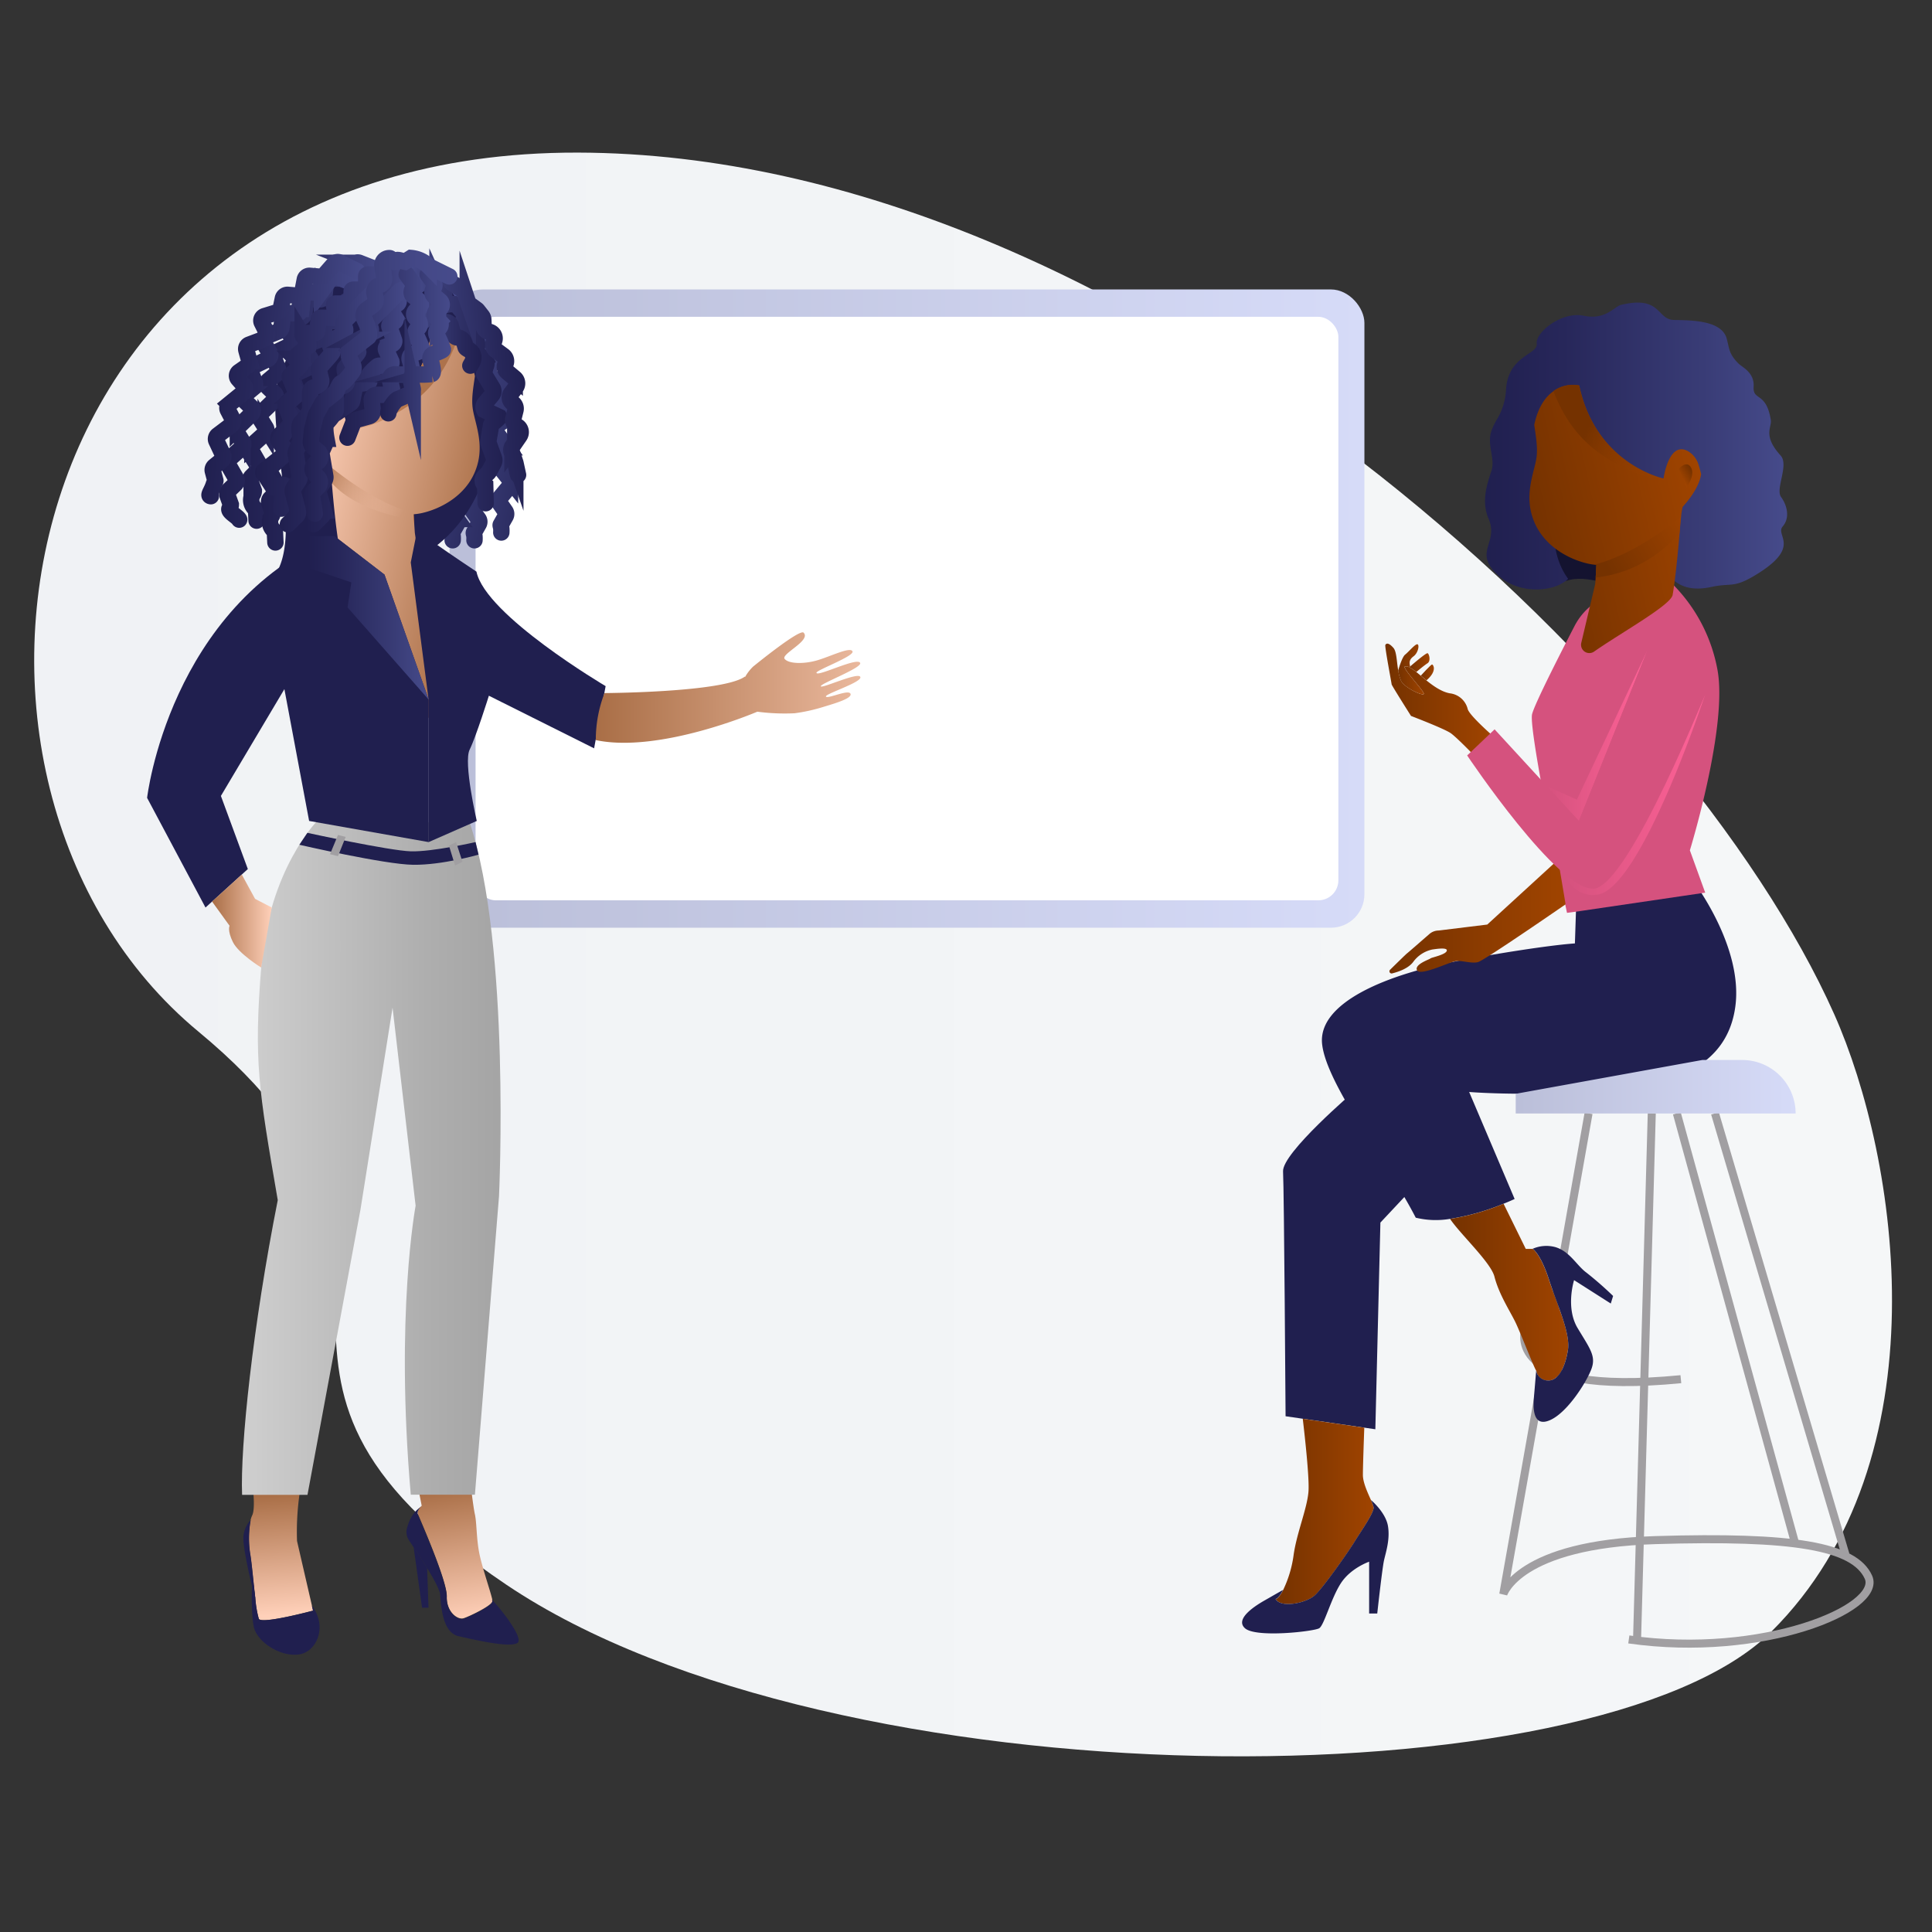 <svg xmlns="http://www.w3.org/2000/svg" xmlns:xlink="http://www.w3.org/1999/xlink" viewBox="0 0 650 650"><rect x="0" y="0" width="650" height="650" fill="#333333" stroke="none"/><defs><style>.cls-1{fill:url(#Безымянный_градиент_263);}.cls-2{fill:url(#Безымянный_градиент_170);}.cls-3{fill:#fff;}.cls-25,.cls-26,.cls-27,.cls-4,.cls-42,.cls-43,.cls-44,.cls-45,.cls-46,.cls-47,.cls-48,.cls-49,.cls-50,.cls-51,.cls-52,.cls-53,.cls-54,.cls-55{fill:none;stroke-miterlimit:10;}.cls-4{stroke:#a19fa2;stroke-width:2.7px;}.cls-5{fill:url(#Безымянный_градиент_123);}.cls-6{fill:url(#Безымянный_градиент_123-2);}.cls-7{fill:url(#Безымянный_градиент_123-3);}.cls-8{fill:url(#Безымянный_градиент_123-4);}.cls-9{fill:#201f4f;}.cls-10{fill:url(#Безымянный_градиент_123-5);}.cls-11{fill:url(#Безымянный_градиент_123-6);}.cls-12{fill:#141330;}.cls-13{fill:#d5527e;}.cls-14{fill:url(#Безымянный_градиент_123-7);}.cls-15{fill:url(#Безымянный_градиент_170-2);}.cls-16{fill:url(#Безымянный_градиент_171);}.cls-17{fill:url(#Безымянный_градиент_171-2);}.cls-18{fill:url(#Безымянный_градиент_123-8);}.cls-19{fill:url(#Безымянный_градиент_48);}.cls-20{fill:url(#Безымянный_градиент_139);}.cls-21{fill:url(#Безымянный_градиент_123-9);}.cls-22{fill:url(#Безымянный_градиент_140);}.cls-23{fill:url(#Безымянный_градиент_48-2);}.cls-24{fill:url(#Безымянный_градиент_123-10);}.cls-25,.cls-26,.cls-27,.cls-42,.cls-43,.cls-44,.cls-45,.cls-46,.cls-47,.cls-48,.cls-49,.cls-50,.cls-51,.cls-52,.cls-53,.cls-54,.cls-55{stroke-linecap:round;stroke-width:5.52px;}.cls-25{stroke:url(#Безымянный_градиент_139-2);}.cls-26{stroke:url(#Безымянный_градиент_139-3);}.cls-27{stroke:url(#Безымянный_градиент_139-4);}.cls-28{fill:url(#Безымянный_градиент_29);}.cls-29{fill:url(#Безымянный_градиент_29-2);}.cls-30{fill:url(#Безымянный_градиент_48-3);}.cls-31{fill:url(#Безымянный_градиент_157);}.cls-32{fill:url(#Безымянный_градиент_160);}.cls-33{fill:url(#Безымянный_градиент_162);}.cls-34{fill:url(#Безымянный_градиент_157-2);}.cls-35{fill:url(#Безымянный_градиент_163);}.cls-36{fill:url(#Безымянный_градиент_157-3);}.cls-37{fill:url(#Безымянный_градиент_3);}.cls-38{fill:url(#Безымянный_градиент_157-4);}.cls-39{fill:url(#Безымянный_градиент_157-5);}.cls-40{fill:#a19fa2;}.cls-41{fill:url(#Безымянный_градиент_139-5);}.cls-42{stroke:url(#Безымянный_градиент_139-6);}.cls-43{stroke:url(#Безымянный_градиент_139-7);}.cls-44{stroke:url(#Безымянный_градиент_139-8);}.cls-45{stroke:url(#Безымянный_градиент_139-9);}.cls-46{stroke:url(#Безымянный_градиент_139-10);}.cls-47{stroke:url(#Безымянный_градиент_139-11);}.cls-48{stroke:url(#Безымянный_градиент_139-12);}.cls-49{stroke:url(#Безымянный_градиент_139-13);}.cls-50{stroke:url(#Безымянный_градиент_39);}.cls-51{stroke:url(#Безымянный_градиент_39-2);}.cls-52{stroke:url(#Безымянный_градиент_39-3);}.cls-53{stroke:url(#Безымянный_градиент_139-14);}.cls-54{stroke:url(#Безымянный_градиент_38);}.cls-55{stroke:url(#Безымянный_градиент_37);}</style><linearGradient id="Безымянный_градиент_263" x1="11.51" y1="321.12" x2="636.57" y2="321.12" gradientUnits="userSpaceOnUse"><stop offset="0" stop-color="#f0f2f5"/><stop offset="0.99" stop-color="#f5f7f8"/></linearGradient><linearGradient id="Безымянный_градиент_170" x1="151.25" y1="204.75" x2="459.04" y2="204.75" gradientUnits="userSpaceOnUse"><stop offset="0.01" stop-color="#bbbfd9"/><stop offset="1" stop-color="#d6dbf8"/></linearGradient><linearGradient id="Безымянный_градиент_123" x1="466.08" y1="235.58" x2="502.3" y2="235.58" gradientUnits="userSpaceOnUse"><stop offset="0" stop-color="#753200"/><stop offset="1" stop-color="#a04400"/></linearGradient><linearGradient id="Безымянный_градиент_123-2" x1="470.44" y1="225.17" x2="479.02" y2="225.17" xlink:href="#Безымянный_градиент_123"/><linearGradient id="Безымянный_градиент_123-3" x1="474.12" y1="222.92" x2="480.94" y2="222.92" xlink:href="#Безымянный_градиент_123"/><linearGradient id="Безымянный_градиент_123-4" x1="478.03" y1="226.23" x2="482.41" y2="226.23" xlink:href="#Безымянный_градиент_123"/><linearGradient id="Безымянный_градиент_123-5" x1="487.86" y1="434.72" x2="527.63" y2="434.72" xlink:href="#Безымянный_градиент_123"/><linearGradient id="Безымянный_градиент_123-6" x1="429.18" y1="508.48" x2="462.17" y2="508.48" xlink:href="#Безымянный_градиент_123"/><linearGradient id="Безымянный_градиент_123-7" x1="467.45" y1="308.38" x2="526.71" y2="308.38" xlink:href="#Безымянный_градиент_123"/><linearGradient id="Безымянный_градиент_170-2" x1="509.94" y1="365.58" x2="604.12" y2="365.58" xlink:href="#Безымянный_градиент_170"/><linearGradient id="Безымянный_градиент_171" x1="520.36" y1="247.54" x2="554.23" y2="247.54" gradientUnits="userSpaceOnUse"><stop offset="0" stop-color="#d5527e"/><stop offset="1" stop-color="#ff6297"/></linearGradient><linearGradient id="Безымянный_градиент_171-2" x1="526.71" y1="267.32" x2="573.7" y2="267.32" xlink:href="#Безымянный_градиент_171"/><linearGradient id="Безымянный_градиент_123-8" x1="-4325.91" y1="157.93" x2="-4257.85" y2="126.43" gradientTransform="matrix(-1, 0, 0, 1, -3729.49, 0)" xlink:href="#Безымянный_градиент_123"/><linearGradient id="Безымянный_градиент_48" x1="-2037.56" y1="103.75" x2="-2061.84" y2="127.57" gradientTransform="translate(2578.81 507.23) rotate(12.28)" gradientUnits="userSpaceOnUse"><stop offset="0" stop-color="#a04400"/><stop offset="1" stop-color="#753200"/></linearGradient><linearGradient id="Безымянный_градиент_139" x1="499.63" y1="150.06" x2="601.25" y2="150.06" gradientUnits="userSpaceOnUse"><stop offset="0" stop-color="#201f4f"/><stop offset="0.26" stop-color="#27275a"/><stop offset="0.72" stop-color="#393c76"/><stop offset="1" stop-color="#464b8b"/></linearGradient><linearGradient id="Безымянный_градиент_123-9" x1="-4245.85" y1="177.96" x2="-4303.09" y2="165.21" gradientTransform="matrix(-1, 0, 0, 1, -3729.49, 0)" xlink:href="#Безымянный_градиент_123"/><linearGradient id="Безымянный_градиент_140" x1="-4261.49" y1="140.26" x2="-4293.65" y2="155.55" gradientTransform="matrix(-1, 0, 0, 1, -3729.49, 0)" gradientUnits="userSpaceOnUse"><stop offset="0.1" stop-color="#753200"/><stop offset="0.48" stop-color="#8a3b00" stop-opacity="0.52"/><stop offset="0.82" stop-color="#9a4100" stop-opacity="0.14"/><stop offset="1" stop-color="#a04400" stop-opacity="0"/></linearGradient><linearGradient id="Безымянный_градиент_48-2" x1="-4300.04" y1="175.19" x2="-4270.36" y2="191.68" gradientTransform="matrix(-1, 0, 0, 1, -3729.49, 0)" xlink:href="#Безымянный_градиент_48"/><linearGradient id="Безымянный_градиент_123-10" x1="-2037.61" y1="86.79" x2="-2040.75" y2="89.87" gradientTransform="translate(2578.81 507.23) rotate(12.28)" xlink:href="#Безымянный_градиент_123"/><linearGradient id="Безымянный_градиент_139-2" x1="-4257.38" y1="-249.53" x2="-4209.13" y2="-249.53" gradientTransform="matrix(-0.99, -0.17, -0.17, 0.99, -4068.34, -333.33)" xlink:href="#Безымянный_градиент_139"/><linearGradient id="Безымянный_градиент_139-3" x1="-4250.15" y1="-248.28" x2="-4201.91" y2="-248.28" gradientTransform="matrix(-0.99, -0.17, -0.17, 0.99, -4068.34, -333.33)" xlink:href="#Безымянный_градиент_139"/><linearGradient id="Безымянный_градиент_139-4" x1="-4265.86" y1="-253.66" x2="-4217.61" y2="-253.66" gradientTransform="matrix(-0.99, -0.17, -0.17, 0.99, -4068.34, -333.33)" xlink:href="#Безымянный_градиент_139"/><linearGradient id="Безымянный_градиент_29" x1="118.8" y1="196.96" x2="133.81" y2="114.68" gradientUnits="userSpaceOnUse"><stop offset="0.28" stop-color="#201f4f"/><stop offset="1" stop-color="#201f4f"/></linearGradient><linearGradient id="Безымянный_градиент_29-2" x1="78.46" y1="137.46" x2="146.77" y2="105.84" xlink:href="#Безымянный_градиент_29"/><linearGradient id="Безымянный_градиент_48-3" x1="-6346.5" y1="1024.37" x2="-6370.43" y2="1047.85" gradientTransform="matrix(-0.98, 0.21, 0.21, 0.98, -6308.3, 507.23)" xlink:href="#Безымянный_градиент_48"/><linearGradient id="Безымянный_градиент_157" x1="161.64" y1="180.97" x2="99.06" y2="167.03" gradientUnits="userSpaceOnUse"><stop offset="0" stop-color="#a96e46"/><stop offset="1" stop-color="#ffd0b9"/></linearGradient><linearGradient id="Безымянный_градиент_160" x1="144.18" y1="123.95" x2="112.49" y2="139.02" gradientUnits="userSpaceOnUse"><stop offset="0.1" stop-color="#ad724b"/><stop offset="0.29" stop-color="#aa6739" stop-opacity="0.76"/><stop offset="0.63" stop-color="#a5541a" stop-opacity="0.35"/><stop offset="0.87" stop-color="#a14907" stop-opacity="0.1"/><stop offset="1" stop-color="#a04400" stop-opacity="0"/></linearGradient><linearGradient id="Безымянный_градиент_162" x1="106.59" y1="157.93" x2="134.75" y2="173.57" gradientUnits="userSpaceOnUse"><stop offset="0" stop-color="#a96e46"/><stop offset="1" stop-color="#ffd0b9" stop-opacity="0"/></linearGradient><linearGradient id="Безымянный_градиент_157-2" x1="-6346.56" y1="1007.66" x2="-6349.65" y2="1010.69" gradientTransform="matrix(-0.98, 0.21, 0.21, 0.98, -6308.3, 507.23)" xlink:href="#Безымянный_градиент_157"/><linearGradient id="Безымянный_градиент_163" x1="95.47" y1="543.14" x2="92.56" y2="502.67" gradientUnits="userSpaceOnUse"><stop offset="0" stop-color="#ffd0b9"/><stop offset="1" stop-color="#a96e46"/></linearGradient><linearGradient id="Безымянный_градиент_157-3" x1="149.54" y1="500.72" x2="156.34" y2="545.07" xlink:href="#Безымянный_градиент_157"/><linearGradient id="Безымянный_градиент_3" x1="52.67" y1="389.53" x2="182.83" y2="389.53" gradientUnits="userSpaceOnUse"><stop offset="0.09" stop-color="#d9d9d9"/><stop offset="0.12" stop-color="#d6d6d6"/><stop offset="0.7" stop-color="#aeaeae"/><stop offset="1" stop-color="#9f9f9f"/></linearGradient><linearGradient id="Безымянный_градиент_157-4" x1="200.45" y1="231.33" x2="318.79" y2="231.33" xlink:href="#Безымянный_градиент_157"/><linearGradient id="Безымянный_градиент_157-5" x1="71.34" y1="309.88" x2="91.42" y2="309.88" xlink:href="#Безымянный_градиент_157"/><linearGradient id="Безымянный_градиент_139-5" x1="103.63" y1="207.89" x2="144.25" y2="207.89" xlink:href="#Безымянный_градиент_139"/><linearGradient id="Безымянный_градиент_139-6" x1="81.44" y1="131.73" x2="129.68" y2="131.73" xlink:href="#Безымянный_градиент_139"/><linearGradient id="Безымянный_градиент_139-7" x1="87.75" y1="139.05" x2="135.99" y2="139.05" xlink:href="#Безымянный_градиент_139"/><linearGradient id="Безымянный_градиент_139-8" x1="73.68" y1="133.92" x2="121.93" y2="133.92" xlink:href="#Безымянный_градиент_139"/><linearGradient id="Безымянный_градиент_139-9" x1="-115.68" y1="-68.54" x2="-67.08" y2="-68.54" gradientTransform="translate(180.64 203.9) rotate(4.85)" xlink:href="#Безымянный_градиент_139"/><linearGradient id="Безымянный_градиент_139-10" x1="85.79" y1="131.73" x2="133.45" y2="131.73" xlink:href="#Безымянный_градиент_139"/><linearGradient id="Безымянный_градиент_139-11" x1="110.29" y1="113.55" x2="137.93" y2="113.55" xlink:href="#Безымянный_градиент_139"/><linearGradient id="Безымянный_градиент_139-12" x1="94.11" y1="137.05" x2="128.72" y2="137.05" xlink:href="#Безымянный_градиент_139"/><linearGradient id="Безымянный_градиент_139-13" x1="102.8" y1="137.05" x2="137.41" y2="137.05" xlink:href="#Безымянный_градиент_139"/><linearGradient id="Безымянный_градиент_39" x1="137.15" y1="129.84" x2="170.62" y2="129.84" gradientUnits="userSpaceOnUse"><stop offset="0" stop-color="#464b8b"/><stop offset="0.28" stop-color="#393c76"/><stop offset="0.74" stop-color="#27275a"/><stop offset="1" stop-color="#201f4f"/></linearGradient><linearGradient id="Безымянный_градиент_39-2" x1="296.12" y1="320.82" x2="333.29" y2="320.82" gradientTransform="matrix(1, -0.08, 0.08, 1, -180.88, -169.13)" xlink:href="#Безымянный_градиент_39"/><linearGradient id="Безымянный_градиент_39-3" x1="139.46" y1="114.73" x2="162.02" y2="114.73" xlink:href="#Безымянный_градиент_39"/><linearGradient id="Безымянный_градиент_139-14" x1="114.12" y1="119.83" x2="144.77" y2="119.83" xlink:href="#Безымянный_градиент_139"/><linearGradient id="Безымянный_градиент_38" x1="127.93" y1="115.7" x2="151.83" y2="115.7" gradientUnits="userSpaceOnUse"><stop offset="0" stop-color="#201f4f"/><stop offset="0.12" stop-color="#252558"/><stop offset="0.7" stop-color="#3d417d"/><stop offset="1" stop-color="#464b8b"/></linearGradient><linearGradient id="Безымянный_градиент_37" x1="101.79" y1="129.78" x2="153.91" y2="129.78" gradientUnits="userSpaceOnUse"><stop offset="0" stop-color="#201f4f"/><stop offset="0.23" stop-color="#303168"/><stop offset="0.48" stop-color="#3c407b"/><stop offset="0.74" stop-color="#444887"/><stop offset="1" stop-color="#464b8b"/></linearGradient></defs><title>1</title><g id="Слой_3" data-name="Слой 3"><path class="cls-1" d="M617.08,341.17C567,228.7,380.65,51.77,194.41,51.34.06,50.9-34.09,263.59,66.76,347.07c93.94,77.76-5.87,112.43,103.62,186.1C281.2,607.73,537.73,606.9,596,548.9S638.73,389.76,617.08,341.17Z"/><rect class="cls-2" x="151.25" y="97.38" width="307.79" height="214.74" rx="11.27" ry="11.27"/><rect class="cls-3" x="160" y="106.59" width="290.28" height="196.31" rx="6.73" ry="6.73"/><path class="cls-4" d="M534.45,374.58l-28.69,161.8s5-16.83,51.26-18.23,66.88,2,71.6,12.49S593,558,548,551.57"/><line class="cls-4" x1="555.72" y1="374.58" x2="550.77" y2="551.57"/><line class="cls-4" x1="576.99" y1="374.58" x2="620.89" y2="523.02"/><line class="cls-4" x1="564.16" y1="374.58" x2="604.12" y2="519.84"/><path class="cls-4" d="M513.15,447.21s-8.06,22.71,52.36,16.8"/><path class="cls-5" d="M502.3,247.63l-5.89,7s-6.16-6.41-8.28-7.93-13.41-5.83-13.41-5.83-6.52-10.29-6.52-10.63-2.38-12.76-2.11-13.26,1-.95,2.72,1c1.11,1.28,1.08,4.79,1.62,7.62a14.17,14.17,0,0,0,1,3.54c1.19,2.28,7.35,5.16,7.6,4.31s-7.35-8.68-6.33-9.19a1.73,1.73,0,0,1,1.44.24,3.51,3.51,0,0,1,.38.2,17.22,17.22,0,0,1,2,1.4c.51.41,1,.84,1.51,1.23l.08.07,1.81,1.53c2.09,1.69,5,3.83,7.87,4.33a7,7,0,0,1,6,5.28C494.31,240.66,502.3,247.63,502.3,247.63Z"/><path class="cls-6" d="M479,233.43c-.26.85-6.41-2-7.6-4.31a14.17,14.17,0,0,1-1-3.54c.54-1.84,1.49-4.64,2.32-5.32,1.27-1,3.58-3.85,4.23-3.47s.1,2.92-1.35,4c-1.83,1.35-1.3,2.5-1.19,3.46l-.32.24a1.73,1.73,0,0,0-1.44-.24C471.67,224.74,479.27,232.59,479,233.43Z"/><path class="cls-7" d="M480.28,223.14c-1.19.76-3.77,2.94-3.77,2.94a17.22,17.22,0,0,0-2-1.4s-.1,0-.38-.2c0,0,5.63-4.91,6.16-4.71S481.46,222.37,480.28,223.14Z"/><path class="cls-8" d="M479.92,228.9l-1.81-1.53-.08-.07s3.4-3.75,3.77-3.75S483.68,225.67,479.92,228.9Z"/><path class="cls-9" d="M474.55,400.52l-10.13,10.8-1.7,69.54-3.71-.54-20.7-3-5.79-.84s-.5-76.11-.85-82.36,24-27,24-27Z"/><path class="cls-9" d="M583.84,338.58c-2.7,20.25-21.14,27.45-47.7,28.8s-41.86,0-41.86,0l15.3,36s-1.4.68-3.7,1.59a79,79,0,0,1-18,5.1,28.66,28.66,0,0,1-11.57-.39c-9.45-18.46-30.16-45-31.51-58.52s20.71-23.4,48.16-28.35,36.9-5.4,36.9-5.4l.46-13.95,39.16-7.28S586.54,318.32,583.84,338.58Z"/><path class="cls-10" d="M527.51,454.21c-.88,5.7-3.24,10.52-6.78,10.23a3.88,3.88,0,0,1-3.85-3.25.3.3,0,0,0-.05-.07c-.66-.82-5.21-12.54-6.9-16.1-1.78-3.74-5.59-9.44-7.15-15.54-1.23-4.77-11.48-14.26-14.92-19.39a79,79,0,0,0,18-5.1l7.47,15.19h2.36s2.59,1.62,5.43,10.33S528.41,448.5,527.51,454.21Z"/><path class="cls-9" d="M529.58,430.69s-2.94,9.25,1.19,16.13,6.2,9.36,4.71,13.58-8.06,14.85-14.06,17.42-5.62-4.73-5.32-8.07c.18-2,.5-5.87.73-8.63a.3.3,0,0,1,.05.07,3.88,3.88,0,0,0,3.85,3.25c3.54.28,5.9-4.54,6.78-10.23s-3.54-15-6.37-23.71-5.43-10.33-5.43-10.33h-.13a11.52,11.52,0,0,1,7.71-.59c4.91,1.47,7.18,6.2,10.42,8.56a118.59,118.59,0,0,1,9,7.87l-.78,2.55Z"/><path class="cls-11" d="M455.81,518.61c-2.12,3.47-10.59,15.58-13.46,18.15S431,541.15,429.18,538c.72-.18,1.62-1.31,2.52-3.06a39,39,0,0,0,3.52-11.76c1.07-7.56,4.54-15.58,5-21.33.35-4.44-1.2-18.44-1.92-24.52l20.7,3c-.18,4.85-.47,13.35-.47,15.91s1.63,6,2.71,8.43h0a13.65,13.65,0,0,1,.89,2.39C462.46,508.81,457.92,515.13,455.81,518.61Z"/><path class="cls-9" d="M465.63,525c-.61,2.73-2.27,17.85-2.27,17.85h-2.73V525.42s-6.2,2.12-9.52,7.26-5.6,14.06-7.26,15.12-21.33,3.32-25,0,4.24-8,6.66-9.38c1.35-.76,4-2.3,6.16-3.51-.9,1.76-1.81,2.89-2.52,3.06,1.82,3.17,10.29,1.36,13.16-1.22s11.34-14.68,13.46-18.15,6.66-9.8,6.35-11.56a13.65,13.65,0,0,0-.89-2.39c.3.24,5,4.27,5.74,8.8S466.24,522.24,465.63,525Z"/><path class="cls-12" d="M523.67,132.63c20.55-18,45.27,4.38,53.91,26.44C587.66,184.78,545.64,197,545,197.49s-11.24-4.56-18-2.06C503.15,179.12,506.1,149.4,523.67,132.63Z"/><path class="cls-13" d="M573.7,300.32l-5.16-14.23s12.83-41.69,9.28-60.76a54.73,54.73,0,0,0-16-29.7l-17.42,3.76a21.65,21.65,0,0,0-14.66,11.22c-5.34,10.31-13.39,26.17-14.28,29.63-1.35,5.23,11.74,66.88,11.74,66.88l4.41-.6"/><path class="cls-14" d="M524.21,289.22l-23.84,21.84-16.31,2a4.82,4.82,0,0,0-3.17,1.19c-2.43,2.12-7.28,6.35-7.53,6.52s-3.56,3.41-5.68,5.49a.73.73,0,0,0,.69,1.23c2.25-.56,5.48-1.71,7.08-3.85a10.7,10.7,0,0,1,6.58-4.22c.34,0,5.06-.9,4.73.45s-5.18,2.25-5.51,2.59-5.52,2-4.5,4,10.63-2.64,12.82-3.06,5.52.93,7.77.26,29.39-19.41,29.39-19.41Z"/><path class="cls-15" d="M509.94,368v6.62h94.18a18,18,0,0,0-18-18H572.73Z"/><polyline class="cls-16" points="554.23 218.85 553.88 219.59 530.52 269.04 520.36 264.46 531.19 276.24"/><path class="cls-17" d="M573.7,233.58s-27,64-37.34,65.39c-3.15,0-9.65-4.65-9.65-4.65A9.55,9.55,0,0,0,537.29,301C552,299.44,573.7,233.58,573.7,233.58Z"/><path class="cls-18" d="M515.71,139c.12,1.3.28,2.6.46,3.87,1.73-6.62,13-14.12,25.83-13,0,0,0,1.55,2.41,2s3.47-2.57,4,0,.53,6,3.47,6,4.82,1.87,5.08,3.74-4.7,8.6-2.21,10.25c2.85,1.89,4.91,9,4.91,9s2.22-16.42,11.06-6.8c.62,1.76,1.15,3.54,1.59,5.32.41-2.57-.25-4.58-1.67-5.86a5.35,5.35,0,0,0-1.34-.89,45.82,45.82,0,0,0,2.14-13.49,31.13,31.13,0,0,0-.93-7.79c-3.5-13.5-21-17.45-32.37-16.67S514.62,126.38,515.71,139Z"/><path class="cls-19" d="M565.29,176.37a39.51,39.51,0,0,1-28.37,17.1l.08-1.52.09-1.87c8.14-2.4,17.87-8,29.2-19.83l-.24.28a39.84,39.84,0,0,0-.69,5.05C565.34,175.83,565.31,176.09,565.29,176.37Z"/><path class="cls-20" d="M599.77,177.12c2.57-3,1.43-7.18-.55-9.91s2.73-10.78-.14-13.94c-6.12-6.73-2.93-9.48-3.31-11.93-1.5-9.65-6.1-6.36-5.78-11.2s-3.86-6.58-5.1-7.83c-3.22-3.27-3-4.75-3.93-8.27-1.57-6.3-11.88-6.27-17.77-6.39s-4.18-8.37-17.87-5.06c-2.19.53-5.14,5.16-12.43,3.65-7.68-1.59-16.39,5.75-15.88,9.4s-9.57,3.9-10.32,15.36c0,.3,0,.63-.07,1a21.33,21.33,0,0,1-3.09,9.26,20.4,20.4,0,0,0-1.72,3.62c-1.68,4.66,1.3,9.34,0,13.41s-3.61,10.18-1,16.2c3.7,8.58-6.05,11.37,4.14,19.84,6.5,5.4,17.68,5.09,22.64.43-12-16.38,2.21-43.16,3.68-48.84L559.71,164a23.92,23.92,0,0,0,1.09,28.72c2.42,3.19,6.27,6.65,15,4.75,7.08-1.55,7.41.81,16.32-4.94C605.8,183.68,597.19,180.09,599.77,177.12Z"/><path class="cls-21" d="M515.08,172.17c2.55,11.07,12.81,16.11,19.46,17.52.64.13,1.24.22,1.8.29.27,0,.52.07.76.09l-.09,1.87-.17,2.38-.14,2.11L532,216.29a2.79,2.79,0,0,0,4.31,2.93c9.49-6.62,26.26-15.87,26.45-19.21,0,0,1-5.1,2.32-20.61.08-1,.16-2,.25-3,0-.27.05-.53.07-.78,0-.52.12-1.15.19-1.78a23.34,23.34,0,0,1,.5-3.27,2.35,2.35,0,0,0,.24-.28c3.72-4.19,5.58-7.87,6-10.8-.25-1-.54-2.05-.85-3.07a7.88,7.88,0,0,0-3.29-4.45c-6.73-4.17-8.51,9-8.51,9s-22.74-4.7-28.36-31.27a11.18,11.18,0,0,0-8.67,1.91c-2.67,1.87-5.2,5.29-6.47,11.33h0c.51,3.62,1.13,7.08.84,10.34C516.61,157.7,513.29,164.46,515.08,172.17Z"/><path class="cls-22" d="M522.63,131.57c3.49,9.09,9,17.55,20,23.8,12.14,6.91,17,5.56,17,5.56s-22.74-4.7-28.36-31.27A11.18,11.18,0,0,0,522.63,131.57Z"/><path class="cls-23" d="M537,191.95l-.17,2.38c8.6-1,18.91-4.57,28.2-14.93.08-1,.16-2,.25-3,0-.27.05-.53.07-.78,0-.52.12-1.15.19-1.78-11.37,9.18-21,14-29.22,16.18.27,0,.52.07.76.09Z"/><path class="cls-24" d="M564.79,157.76s2.63-3.11,4.13-.48-1.46,6.7-1.46,6.7Z"/><path class="cls-13" d="M557.29,211.21l-26.1,65-28.35-30.83-9.23,8.78s30.83,46.13,42.76,44.78,38.93-69.31,38.93-69.31"/><path class="cls-25" d="M131.12,98.88l6.29-1.3a1.58,1.58,0,0,1,1.74.85l2.26,4.55a1.58,1.58,0,0,0,1.15.86l3.51.61a1.58,1.58,0,0,1,1.31,1.67l-.27,4.17a1.58,1.58,0,0,0,1.31,1.67l3.18.55a1.58,1.58,0,0,1,1.31,1.64l-.17,3.44a1.58,1.58,0,0,0,.75,1.43l3.81,2.36a1.58,1.58,0,0,1,.36,2.39l-2.44,2.79a1.58,1.58,0,0,0,.28,2.34l4.35,3.08a1.58,1.58,0,0,1,.45,2.09l-1.88,3.21a1.58,1.58,0,0,0,.16,1.82l2.26,2.69a1.58,1.58,0,0,1-.32,2.33l-2.38,1.61a1.58,1.58,0,0,0-.39,2.24l3.72,5.14a1.58,1.58,0,0,1-.11,2l-2.28,2.53a1.58,1.58,0,0,0-.07,2l3.51,4.45a1.58,1.58,0,0,1,0,2l-3.33,4a1.58,1.58,0,0,0-.07,1.93l1.85,2.59a1.58,1.58,0,0,1,.09,1.7l-1.62,2.86c-.12.2.16.69.19,1.34a9.29,9.29,0,0,1,0,1.25"/><path class="cls-26" d="M123.79,98.88l6.29-1.3a1.58,1.58,0,0,1,1.74.85l2.26,4.55a1.58,1.58,0,0,0,1.15.86l3.51.61a1.58,1.58,0,0,1,1.31,1.67l-.27,4.17a1.58,1.58,0,0,0,1.31,1.67l3.18.55a1.58,1.58,0,0,1,1.31,1.64l-.17,3.44a1.58,1.58,0,0,0,.75,1.43l3.81,2.36a1.58,1.58,0,0,1,.36,2.39l-2.44,2.79a1.58,1.58,0,0,0,.28,2.34l4.35,3.08a1.58,1.58,0,0,1,.45,2.09l-1.88,3.21a1.58,1.58,0,0,0,.16,1.82l2.26,2.69a1.58,1.58,0,0,1-.32,2.33l-2.38,1.61a1.58,1.58,0,0,0-.39,2.24l3.72,5.14a1.58,1.58,0,0,1-.11,2l-2.28,2.53a1.58,1.58,0,0,0-.07,2l3.51,4.45a1.58,1.58,0,0,1,0,2l-3.33,4a1.58,1.58,0,0,0-.07,1.93l1.85,2.59a1.58,1.58,0,0,1,.09,1.7l-1.62,2.86c-.12.2.16.69.19,1.34a9.29,9.29,0,0,1,0,1.25"/><path class="cls-27" d="M140.18,96.25l6.29-1.3a1.58,1.58,0,0,1,1.74.85l2.26,4.55a1.58,1.58,0,0,0,1.15.86l3.51.61a1.58,1.58,0,0,1,1.31,1.67l-.27,4.17a1.58,1.58,0,0,0,1.31,1.67l3.18.55a1.58,1.58,0,0,1,1.31,1.64l-.17,3.44a1.58,1.58,0,0,0,.75,1.43l3.81,2.36a1.58,1.58,0,0,1,.36,2.39l-2.44,2.79a1.58,1.58,0,0,0,.28,2.34l4.35,3.08a1.58,1.58,0,0,1,.45,2.09l-1.88,3.21a1.58,1.58,0,0,0,.16,1.82l2.26,2.69a1.58,1.58,0,0,1-.32,2.33l-2.38,1.61a1.58,1.58,0,0,0-.39,2.24l3.72,5.14a1.58,1.58,0,0,1-.11,2L168.14,155a1.58,1.58,0,0,0-.07,2l3.51,4.45a1.58,1.58,0,0,1,0,2l-3.33,4a1.58,1.58,0,0,0-.07,1.93L170,172a1.58,1.58,0,0,1,.09,1.7l-1.62,2.86c-.12.2.16.69.19,1.34a9.29,9.29,0,0,1,0,1.25"/><path class="cls-28" d="M153.77,113.14c-21.27-18.61-55.1-8.21-60.42,15.72-4,16.84,10,54.05-2.45,66.61a16.33,16.33,0,0,0-.59,2.73c0,1.16,47.19-15.5,54.23-12.91C169.22,168.4,172,130.5,153.77,113.14Z"/><path class="cls-29" d="M160.24,122.74c-.12,1.29-.27,2.56-.45,3.81-1.7-6.52-12.83-13.92-25.45-12.76,0,0,0,1.52-2.38,2s-3.42-2.54-4,0-.52,6-3.42,6-4.75,1.84-5,3.69,4.64,8.47,2.18,10.1c-2.81,1.86-4.84,8.83-4.84,8.83s-2.19-16.18-10.9-6.7c-.61,1.74-1.13,3.49-1.57,5.24a6.1,6.1,0,0,1,1.65-5.77,5.28,5.28,0,0,1,1.32-.88,45.15,45.15,0,0,1-2.11-13.3c0-2.49-5.62-11.63-5-14.19C103.8,95.42,127,87.41,138.2,88.18S161.31,110.27,160.24,122.74Z"/><path class="cls-30" d="M111.38,159.53a38.93,38.93,0,0,0,28,16.85l-.08-1.5-.09-1.84c-8-2.36-17.61-7.91-28.77-19.54l.24.27a39.26,39.26,0,0,1,.68,5C111.33,159,111.35,159.26,111.38,159.53Z"/><path class="cls-31" d="M160.86,155.4c-2.51,10.91-12.62,15.88-19.17,17.27-.63.12-1.22.22-1.77.28-.27,0-.51.07-.75.09l.09,1.84.17,2.35.14,2.08,8.94,59.33a2.75,2.75,0,0,1-4.25,2.89c-9.35-6.52-30.15-55.41-30.33-58.71,0,0-1-5-2.29-20.31-.08-1-.16-1.95-.25-3,0-.27-.05-.52-.07-.77,0-.51-.12-1.13-.19-1.76a23,23,0,0,0-.5-3.23,2.31,2.31,0,0,1-.24-.27c-3.66-4.13-5.5-7.76-5.94-10.65.25-1,.53-2,.84-3a7.76,7.76,0,0,1,3.24-4.39c6.63-4.11,8.39,8.87,8.39,8.87s22.41-4.64,27.95-30.81a11,11,0,0,1,8.54,1.88c2.63,1.84,5.12,5.21,6.37,11.17h0c-.51,3.56-1.12,7-.82,10.19C159.34,141.14,162.62,147.79,160.86,155.4Z"/><path class="cls-32" d="M153.41,115.39c-3.44,9-8.91,17.3-19.73,23.45-12,6.81-16.76,5.48-16.76,5.48s22.41-4.64,27.95-30.81A11,11,0,0,1,153.41,115.39Z"/><path class="cls-33" d="M139.25,174.88s-18.46-2.15-27.62-12.37c-.08-1-.16-1.95-.25-3,0-.27-.05-.52-.07-.77,0-.51-.12-1.13-.19-1.76,11.2,9,20.73,13.77,28.79,15.95-.27,0-.51.07-.75.09Z"/><path class="cls-34" d="M111.87,141.19s-2.59-3.06-4.07-.47,1.44,6.6,1.44,6.6Z"/><path class="cls-35" d="M87.08,544.64c1,1.88,18.25-2.78,18.25-2.78l-.4-1.73-5-21.69a89.18,89.18,0,0,1,1.38-19.06c-5.14,2.75-16.3.77-16.3.77s1,7.31-.16,9.68a7.52,7.52,0,0,0-.55,1.65,34,34,0,0,0-.13,11.44c.45,2.45,1.1,9.71,1.75,15.22h0A34.53,34.53,0,0,0,87.08,544.64Z"/><path class="cls-9" d="M85.67,537.09h0c.11.38.21.72.29,1-.65-5.5-1.3-12.77-1.75-15.22a34,34,0,0,1,.13-11.44A8.89,8.89,0,0,0,81.89,518C82,521.79,84.31,532.17,85.67,537.09Z"/><path class="cls-9" d="M85.56,548c1.64,4.87,9,9.48,15.08,8.61,5.66-.81,9.79-9,4.28-16.44l.4,1.73S88,546.52,87.08,544.64a34.53,34.53,0,0,1-1.12-6.5h0c-.08-.32-.81-6.26-.92-6.64C84.46,535,84.65,545.24,85.56,548Z"/><path class="cls-36" d="M165.65,538.68c0,1.44-7.66,5.11-9.65,5.75s-5.84-2.08-5.68-7.35-9.26-26.49-9.74-27.78c-.35-.94.5-2,1-2.43.17-.17.3-.28.3-.28l-1.27-6.39L158,496.54s1.13,10.06,1.77,12.93.48,7.83,1.44,12.89c.87,4.6,3.84,13.08,4.39,15.71A3.25,3.25,0,0,1,165.65,538.68Z"/><path class="cls-9" d="M174.11,552.73c-2.56,1.75-14.2-1-19.8-2.24s-5.9-10.54-6.23-14c-.14-1.63-2.06-5.14-4.36-8.88h0c-1.48-2.41-3.11-4.91-4.54-7h0c-.57-.88-1.12-1.7-1.6-2.42a5,5,0,0,1-.67-4c1.06-4.07,3-6.13,4.65-7.16-.48.47-1.33,1.49-1,2.43.48,1.28,9.89,22.51,9.74,27.78s3.71,8,5.68,7.35,9.65-4.31,9.65-5.75a3.25,3.25,0,0,0-.09-.61C169.33,542.21,176.17,551.3,174.11,552.73Z"/><path class="cls-9" d="M144.17,540.91H142l-2.84-20.39c1.43,2.13,3.06,4.63,4.54,7h0Z"/><path class="cls-37" d="M158.06,276.84c13.81,41.44,9.83,125.58,9.83,125.58l-8.11,100.45H138.2c-5.29-60.73,1.63-97.21,1.63-97.21L132.07,339l-10.8,68-17.82,95.92h-22c-.65-16.19,3.58-56.65,12-99.15-6.47-37.55-8.11-46.71-5.52-79s18.78-48.56,18.78-48.56Z"/><path class="cls-9" d="M112.52,180.37l16.83,12.95,14.89,42.09v47.91L104,276.2l-8.32-44.35L74.32,267.78l9.06,24.6L69.14,305.33,49.49,268.43S56.84,204.33,112.52,180.37Z"/><path class="cls-9" d="M140.36,178.43l-.39,1.94-1.77,8.85,6,46.19v47.91l16.2-7.12s-4.55-19.64-2.39-24,6.47-18.13,6.47-18.13l35.4,17.7,3.88-20.93S163.33,207,160.3,192.32C144.25,181.64,140.36,178.43,140.36,178.43Z"/><path class="cls-38" d="M289.4,223.06c-.81-2.15-14.5,4.81-14.71,3.29-.12-.89,12.88-5.59,12.12-7.22s-7.51,1.77-11.94,3.05-9.51,1.17-10.88-.49,9-6.17,6.37-8.84c-1.34-1.36-17,11.43-17,11.43a14.93,14.93,0,0,0-2.66,3.45l-.11-.09c-7.45,5.34-47.21,5.54-47.21,5.54A43.63,43.63,0,0,0,200.45,249c21.56,4.54,54.35-9.56,54.35-9.56v0a69.75,69.75,0,0,0,12.53.53,58,58,0,0,0,10-2.24c4.16-1.24,9.56-2.9,8.78-4.37s-7.62,1.85-8.22,1,12.24-4.81,11.56-6.6-13,4-13.29,3.13S290,224.74,289.4,223.06Z"/><path class="cls-39" d="M81.35,294.23l4.47,8.18,5.6,2.91-3.56,20.19s-7.55-4.65-9.49-8.54-1.13-5.5-1.13-5.5l-5.89-8.15Z"/><path class="cls-9" d="M103.42,280.2s27.55,6,34.79,6.22S160,283.31,160,283.31l1,4.22s-12.12,3.54-22,3.42c-9.53-.11-38.28-6.74-38.28-6.74Z"/><polygon class="cls-40" points="113.72 280.92 116.31 281.56 113.72 288.04 111.03 287.39 113.72 280.92"/><polygon class="cls-40" points="151.04 284.48 153.44 283.32 155.59 289.95 153.1 291.18 151.04 284.48"/><polygon class="cls-41" points="112.52 180.37 103.63 180.37 104.33 191.24 118.2 195.94 116.92 204.35 144.25 235.41 129.36 193.32 112.52 180.37"/><path class="cls-42" d="M126.92,90.77l-6-2.35a1.58,1.58,0,0,0-1.86.54l-3,4.1a1.58,1.58,0,0,1-1.28.65h-3.57a1.58,1.58,0,0,0-1.58,1.42l-.44,4.16a1.58,1.58,0,0,1-1.58,1.42h-3.22a1.58,1.58,0,0,0-1.57,1.39l-.41,3.42a1.58,1.58,0,0,1-1,1.28l-4.16,1.68a1.58,1.58,0,0,0-.76,2.3l1.93,3.16a1.58,1.58,0,0,1-.67,2.26L93,118.49a1.58,1.58,0,0,0-.8,2L93.5,124a1.58,1.58,0,0,1-.46,1.77L90.35,128a1.58,1.58,0,0,0-.08,2.35l2.07,2a1.58,1.58,0,0,1,0,2.28L87.81,139a1.58,1.58,0,0,0-.23,2l1.82,2.88a1.58,1.58,0,0,1-.28,2l-4.21,3.79a1.58,1.58,0,0,0-.31,2l2.6,4.52a1.58,1.58,0,0,1-.26,1.92l-2.27,2.24a1.58,1.58,0,0,0-.38,1.66l1.11,3.1a2.28,2.28,0,0,1-.42,1.29,3.86,3.86,0,0,0,1.17,5l.18,3.76"/><path class="cls-43" d="M133.23,98.09l-6-2.35a1.58,1.58,0,0,0-1.86.54l-3,4.1a1.58,1.58,0,0,1-1.28.65h-3.57a1.58,1.58,0,0,0-1.58,1.42l-.44,4.16A1.58,1.58,0,0,1,114,108h-3.22a1.58,1.58,0,0,0-1.57,1.39l-.41,3.42a1.58,1.58,0,0,1-1,1.28l-4.16,1.68a1.58,1.58,0,0,0-.76,2.3l1.93,3.16a1.58,1.58,0,0,1-.67,2.26l-4.81,2.3a1.58,1.58,0,0,0-.8,2l1.31,3.48a1.58,1.58,0,0,1-.46,1.77l-2.69,2.26a1.58,1.58,0,0,0-.08,2.35l2.07,2a1.58,1.58,0,0,1,0,2.28l-4.54,4.44a1.58,1.58,0,0,0-.23,2l1.82,2.88a1.58,1.58,0,0,1-.28,2L91.21,157a1.58,1.58,0,0,0-.31,2l2.6,4.52a1.58,1.58,0,0,1-.26,1.92L91,167.69a1.58,1.58,0,0,0-.38,1.66l1.11,3.1a2.28,2.28,0,0,1-.42,1.29,3.86,3.86,0,0,0,1.17,5l.18,3.76"/><path class="cls-44" d="M119.17,95.44l-6-2.35a1.58,1.58,0,0,0-1.86.54l-3,4.1a1.58,1.58,0,0,1-1.28.65h-3.57a1.58,1.58,0,0,0-1.58,1.42l-.44,4.16a1.58,1.58,0,0,1-1.58,1.42H96.67a1.58,1.58,0,0,0-1.57,1.39l-.41,3.42a1.58,1.58,0,0,1-1,1.28l-4.16,1.68a1.58,1.58,0,0,0-.76,2.3l1.93,3.16a1.58,1.58,0,0,1-.67,2.26l-4.81,2.3a1.58,1.58,0,0,0-.8,2l1.31,3.48a1.58,1.58,0,0,1-.46,1.77l-2.69,2.26a1.58,1.58,0,0,0-.08,2.35l2.07,2a1.58,1.58,0,0,1,0,2.28l-4.54,4.44a1.58,1.58,0,0,0-.23,2l1.82,2.88a1.58,1.58,0,0,1-.28,2l-4.21,3.79a1.58,1.58,0,0,0-.31,2l2.6,4.52a1.58,1.58,0,0,1-.26,1.92L76.92,165a1.58,1.58,0,0,0-.38,1.66l1.11,3.1a2.28,2.28,0,0,1-.42,1.29c-.61,1.14,2.7,2.68,3.24,3.77"/><path class="cls-45" d="M120.11,91.19l-5.76-2.84a1.58,1.58,0,0,0-1.9.38l-3.34,3.83a1.58,1.58,0,0,1-1.33.54l-3.55-.3a1.58,1.58,0,0,0-1.69,1.28l-.79,4.11a1.58,1.58,0,0,1-1.69,1.28l-3.21-.27a1.58,1.58,0,0,0-1.69,1.26l-.7,3.37A1.58,1.58,0,0,1,93.38,105l-4.29,1.32a1.58,1.58,0,0,0-1,2.22l1.66,3.31a1.58,1.58,0,0,1-.86,2.19l-5,1.88a1.58,1.58,0,0,0-1,1.91l1,3.58a1.58,1.58,0,0,1-.61,1.72l-2.87,2a1.58,1.58,0,0,0-.28,2.34l1.9,2.16A1.58,1.58,0,0,1,82,132l-4.9,4a1.58,1.58,0,0,0-.4,2l1.57,3a1.58,1.58,0,0,1-.45,2l-4.52,3.42a1.58,1.58,0,0,0-.48,1.94L75,153a1.58,1.58,0,0,1-.42,1.89l-2.45,2a1.58,1.58,0,0,0-.52,1.62l.85,3.18c.06.23-.33.63-.53,1.25-.77,2.49-2.16,3.84-1,4"/><path class="cls-46" d="M94.65,171.12l1-7.9c0-.23-3.6.83-3.8.72l-3-4.59a.54.54,0,0,1-.09-.91l7.49-5.91a.54.54,0,0,0,.11-.74l-2.24-3.14a.54.54,0,0,1,0-.63l4-5.57a.54.54,0,0,0,.07-.5l-2-5.44a.54.54,0,0,1,.16-.6l3.28-2.81a.54.54,0,0,0,.15-.62l-2.29-5.55a.54.54,0,0,1,.13-.6l3.36-3.23a.54.54,0,0,0,0-.77l-1.58-1.66a.54.54,0,0,1,.05-.8l4.13-3.29a.54.54,0,0,0,.12-.71l-1.85-3a.54.54,0,0,1,.46-.83h3.75a.54.54,0,0,0,.54-.46l.66-4.2a.54.54,0,0,1,.54-.46h4.7a.54.54,0,0,0,.53-.65l-.67-3.49a.54.54,0,0,1,.53-.65h4.87a.54.54,0,0,0,.54-.54V98a.54.54,0,0,1,.54-.54h3.83a.54.54,0,0,0,.54-.54v-4a.54.54,0,0,1,.54-.54h6.85"/><path class="cls-47" d="M135.17,88l-2.52,2.82a1.08,1.08,0,0,0-.27.87l.39,2.93a1.08,1.08,0,0,1-.85,1.21l-.49.1a1.08,1.08,0,0,0-.53,1.84l2.9,2.8a1.08,1.08,0,0,1-.45,1.82l-1.29.37a1.08,1.08,0,0,0-.62,1.62l1.52,2.44a1.08,1.08,0,0,1-.54,1.59l-.73.27a1.08,1.08,0,0,0-.65,1.37l1.53,4.38a1.08,1.08,0,0,1-.63,1.37l-1.43.56a1.08,1.08,0,0,0-.59,1.46l1.68,3.68a1.08,1.08,0,0,1-1,1.54h-3a1.07,1.07,0,0,0-.69.25c-1.07.89-4.52,3.94-3,4.72,1.39.71-1.85,1-3.44,1.12a1.08,1.08,0,0,0-1,.86l-1,4.93a1.08,1.08,0,0,1-.49.7l-4.94,3.4"/><path class="cls-48" d="M126,97.72l-10,10.17a1.77,1.77,0,0,0-.15,2.16h0a1.77,1.77,0,0,1-.64,2.54l-3.26,1.74a1.76,1.76,0,0,0-.75,2.34,5.1,5.1,0,0,1,.67,1.8c-.1.55-4.09,4.79-4.49,5.34-.25.35.24,2.4.64,3.87a1.76,1.76,0,0,1-1.07,2.11l-1.49.58a1.77,1.77,0,0,0-1.13,1.65v5.63a1.75,1.75,0,0,1-.28,1,21.21,21.21,0,0,1-2.78,3.61c-.88.74-.35,4.07-.11,5.38a1.75,1.75,0,0,1-.13,1l-1.39,3.09a1.77,1.77,0,0,0-.13,1l1.27,7.57a1.77,1.77,0,0,1-.26,1.26l-1.76,2.69a1.77,1.77,0,0,0-.22,1.45l1.71,6.06a1.77,1.77,0,0,1-.46,1.74l-2.92,2.87"/><path class="cls-49" d="M134.65,97.72l-10,10.17a1.77,1.77,0,0,0-.15,2.16h0a1.77,1.77,0,0,1-.64,2.54l-3.26,1.74a1.76,1.76,0,0,0-.75,2.34,5.1,5.1,0,0,1,.67,1.8c-.1.55-4.09,4.79-4.49,5.34-.25.35.24,2.4.64,3.87a1.76,1.76,0,0,1-1.07,2.11l-1.49.58A1.77,1.77,0,0,0,113,132v5.63a1.75,1.75,0,0,1-.28,1,21.21,21.21,0,0,1-2.78,3.61c-.88.74-.35,4.07-.11,5.38a1.75,1.75,0,0,1-.13,1l-1.39,3.09a1.77,1.77,0,0,0-.13,1l1.27,7.57a1.77,1.77,0,0,1-.26,1.26l-1.76,2.69a1.77,1.77,0,0,0-.22,1.45l1.71,6.06a1.77,1.77,0,0,1-.46,1.74l-2.92,2.87"/><path class="cls-50" d="M139.91,90.32,144.49,93a2,2,0,0,1,1.82,1.2l.89,2.11a2,2,0,0,0,1,1h0a2,2,0,0,1,1.16,1.48l-2.76,3.82c.16.95,4.07-.28,5-.28h.91a2,2,0,0,1,1.48.67c1,1.15,2.95,3.4,2.86,3.79a5,5,0,0,1-1.09,1.29A2,2,0,0,0,156,111c1,.82,2.2,1.66,2.87,1.66,1.28,0,2,3.68,1.58,3.87-2.57,1.25,2,3.34,2.89,4.81a2,2,0,0,1,.21,1.65,10.61,10.61,0,0,0-.68,2.82c.12.28,1.84,3.11,2.85,4.77a2,2,0,0,1-.18,2.29l-2.4,2.86a2,2,0,0,0-.22,2.2l5,2.35c.21.39-2.62,2.32-2.69,2.76l-.9,5.18a2,2,0,0,0,.09,1l1.78,4.94a2,2,0,0,1-.11,1.59l-1.48,2.81a2,2,0,0,1-.36.49l-1.28,1.25a2,2,0,0,0,.27,3l.15,6"/><path class="cls-51" d="M139.66,96.78l3.56-2.71a2.26,2.26,0,0,0,.25-.22c.4-.41,1.82-1.81,2.21-1.36s1.62.11,2.73-.1a2.26,2.26,0,0,1,2.34,1l.8,1.26a2.26,2.26,0,0,0,.71.7l3.16,2a2.26,2.26,0,0,1,.95,1.2l1,2.89a2.26,2.26,0,0,0,.82,1.12l2.09,1.52a2.26,2.26,0,0,1,.45.43l1.4,1.78a2.26,2.26,0,0,1,.48,1.32l.07,1.86a2.26,2.26,0,0,0,1.86,2.15h0a2.26,2.26,0,0,1,1.77,2.89l-.26.86a2.26,2.26,0,0,0,.82,2.48l2.46,1.82a2.26,2.26,0,0,1,.8,2.55l-.16.46a2.26,2.26,0,0,0,.69,2.46l2.5,2.1a2.26,2.26,0,0,1,.34,3.11l-1.51,2a2.26,2.26,0,0,0,.4,3.16l.23.18a2.26,2.26,0,0,1,.8,2.33l-.68,2.72a2.26,2.26,0,0,0,.94,2.43l.5.34a2.26,2.26,0,0,1,.61,3.16l-2.37,3.45a2.26,2.26,0,0,0-.27,2l1.21,3.46a2.26,2.26,0,0,1,.07.26l.86,3.94"/><path class="cls-52" d="M142.23,108.17l1.64-1.34a1.57,1.57,0,0,1,2.07.07l1.57,1.46a1.57,1.57,0,0,0,1.85.22h0a1.57,1.57,0,0,1,2.3,1l.72,2.86a1.93,1.93,0,0,0,1.71,1.12,2.52,2.52,0,0,1,2.12,1.79l.44,1.49c.15.51,1.39.83,1.95,1.55a3.2,3.2,0,0,1,.26,3.51l-.62,1.11"/><path class="cls-53" d="M136.83,92.34l2,2.74A1.69,1.69,0,0,1,139,96.7l-.39,1a1.69,1.69,0,0,0,.49,1.93l1.91,1.58a1.69,1.69,0,0,1-.32,2.81l-.43.22a1.69,1.69,0,0,0-.47,2.66l1,1.09a1.69,1.69,0,0,1-.16,2.46l-.26.22a1.68,1.68,0,0,0-.45,2,33.06,33.06,0,0,1,2.1,4.89c0,.34-1.77,1-3.11,1.5a1.68,1.68,0,0,0-1.05,2.06c.53,1.77,1.18,4.48.36,4.72a28.62,28.62,0,0,1-5.31.1,1.69,1.69,0,0,0-1.7,2.07l.64,2.75a1.69,1.69,0,0,1-1.64,2.07h-3.48a1.69,1.69,0,0,0-1.68,1.85l.35,3.59a1.69,1.69,0,0,1-1.22,1.79l-4.22,1.19a1.69,1.69,0,0,0-1.12,1l-1.94,5"/><path class="cls-54" d="M143.89,92.34l2,2.74A1.69,1.69,0,0,1,146,96.7l-.39,1a1.69,1.69,0,0,0,.49,1.93l1.91,1.58a1.69,1.69,0,0,1-.32,2.81l-.43.22a1.69,1.69,0,0,0-.47,2.66l1,1.09a1.69,1.69,0,0,1-.16,2.46l-.26.22a1.68,1.68,0,0,0-.45,2,33.06,33.06,0,0,1,2.1,4.89c0,.34-1.77,1-3.11,1.5a1.68,1.68,0,0,0-1.05,2.06c.53,1.77,1.18,4.48.36,4.72a28.62,28.62,0,0,1-5.31.1,1.69,1.69,0,0,0-1.7,2.07l.64,2.75a1.69,1.69,0,0,1-1.64,2.07l-3.12,1.38c-1,0-3.54,3.84-3.44,4.83"/><path class="cls-55" d="M151.15,93l-6.9-3.41a9.62,9.62,0,0,0-6-2.79l-2,1.26c-1.19-.25-3-1.18-3.33,0-.18.64-1.32-1.19-1.83-1.21H131a2.3,2.3,0,0,0-2.34,2.63l.58,3.95a2.3,2.3,0,0,1-1.3,2.42l-.68.32A2.3,2.3,0,0,0,126,98.77l.36,1.48a2.3,2.3,0,0,1-.87,2.39l-2.26,1.67a2.3,2.3,0,0,0-.73,2.79l.9,2c.35.78,1.11,3.51.58,4.19l-6.11,4.78a2.3,2.3,0,0,0-.26,2.46l1.1,2.21a2.29,2.29,0,0,1-.22,2.41c-1.13,1.49-3.05,3.88-3.56,3.71s-1.14,1.36-1.46,2.26a2.29,2.29,0,0,1-.75,1l-3.79,3a2.3,2.3,0,0,0-.6.71l-1.93,3.57a2.3,2.3,0,0,0-.2.52L105,144.59a2.3,2.3,0,0,0-.06.36l-.34,3.5a2.3,2.3,0,0,0,.77,1.95l1.67,1.47a2.3,2.3,0,0,1-.54,3.81h0a2.3,2.3,0,0,0-.72,3.63l1.24,1.36a2.3,2.3,0,0,1-.07,3.17l-1.27,1.28a2.3,2.3,0,0,0-.64,2l.89,5.68"/></g></svg>